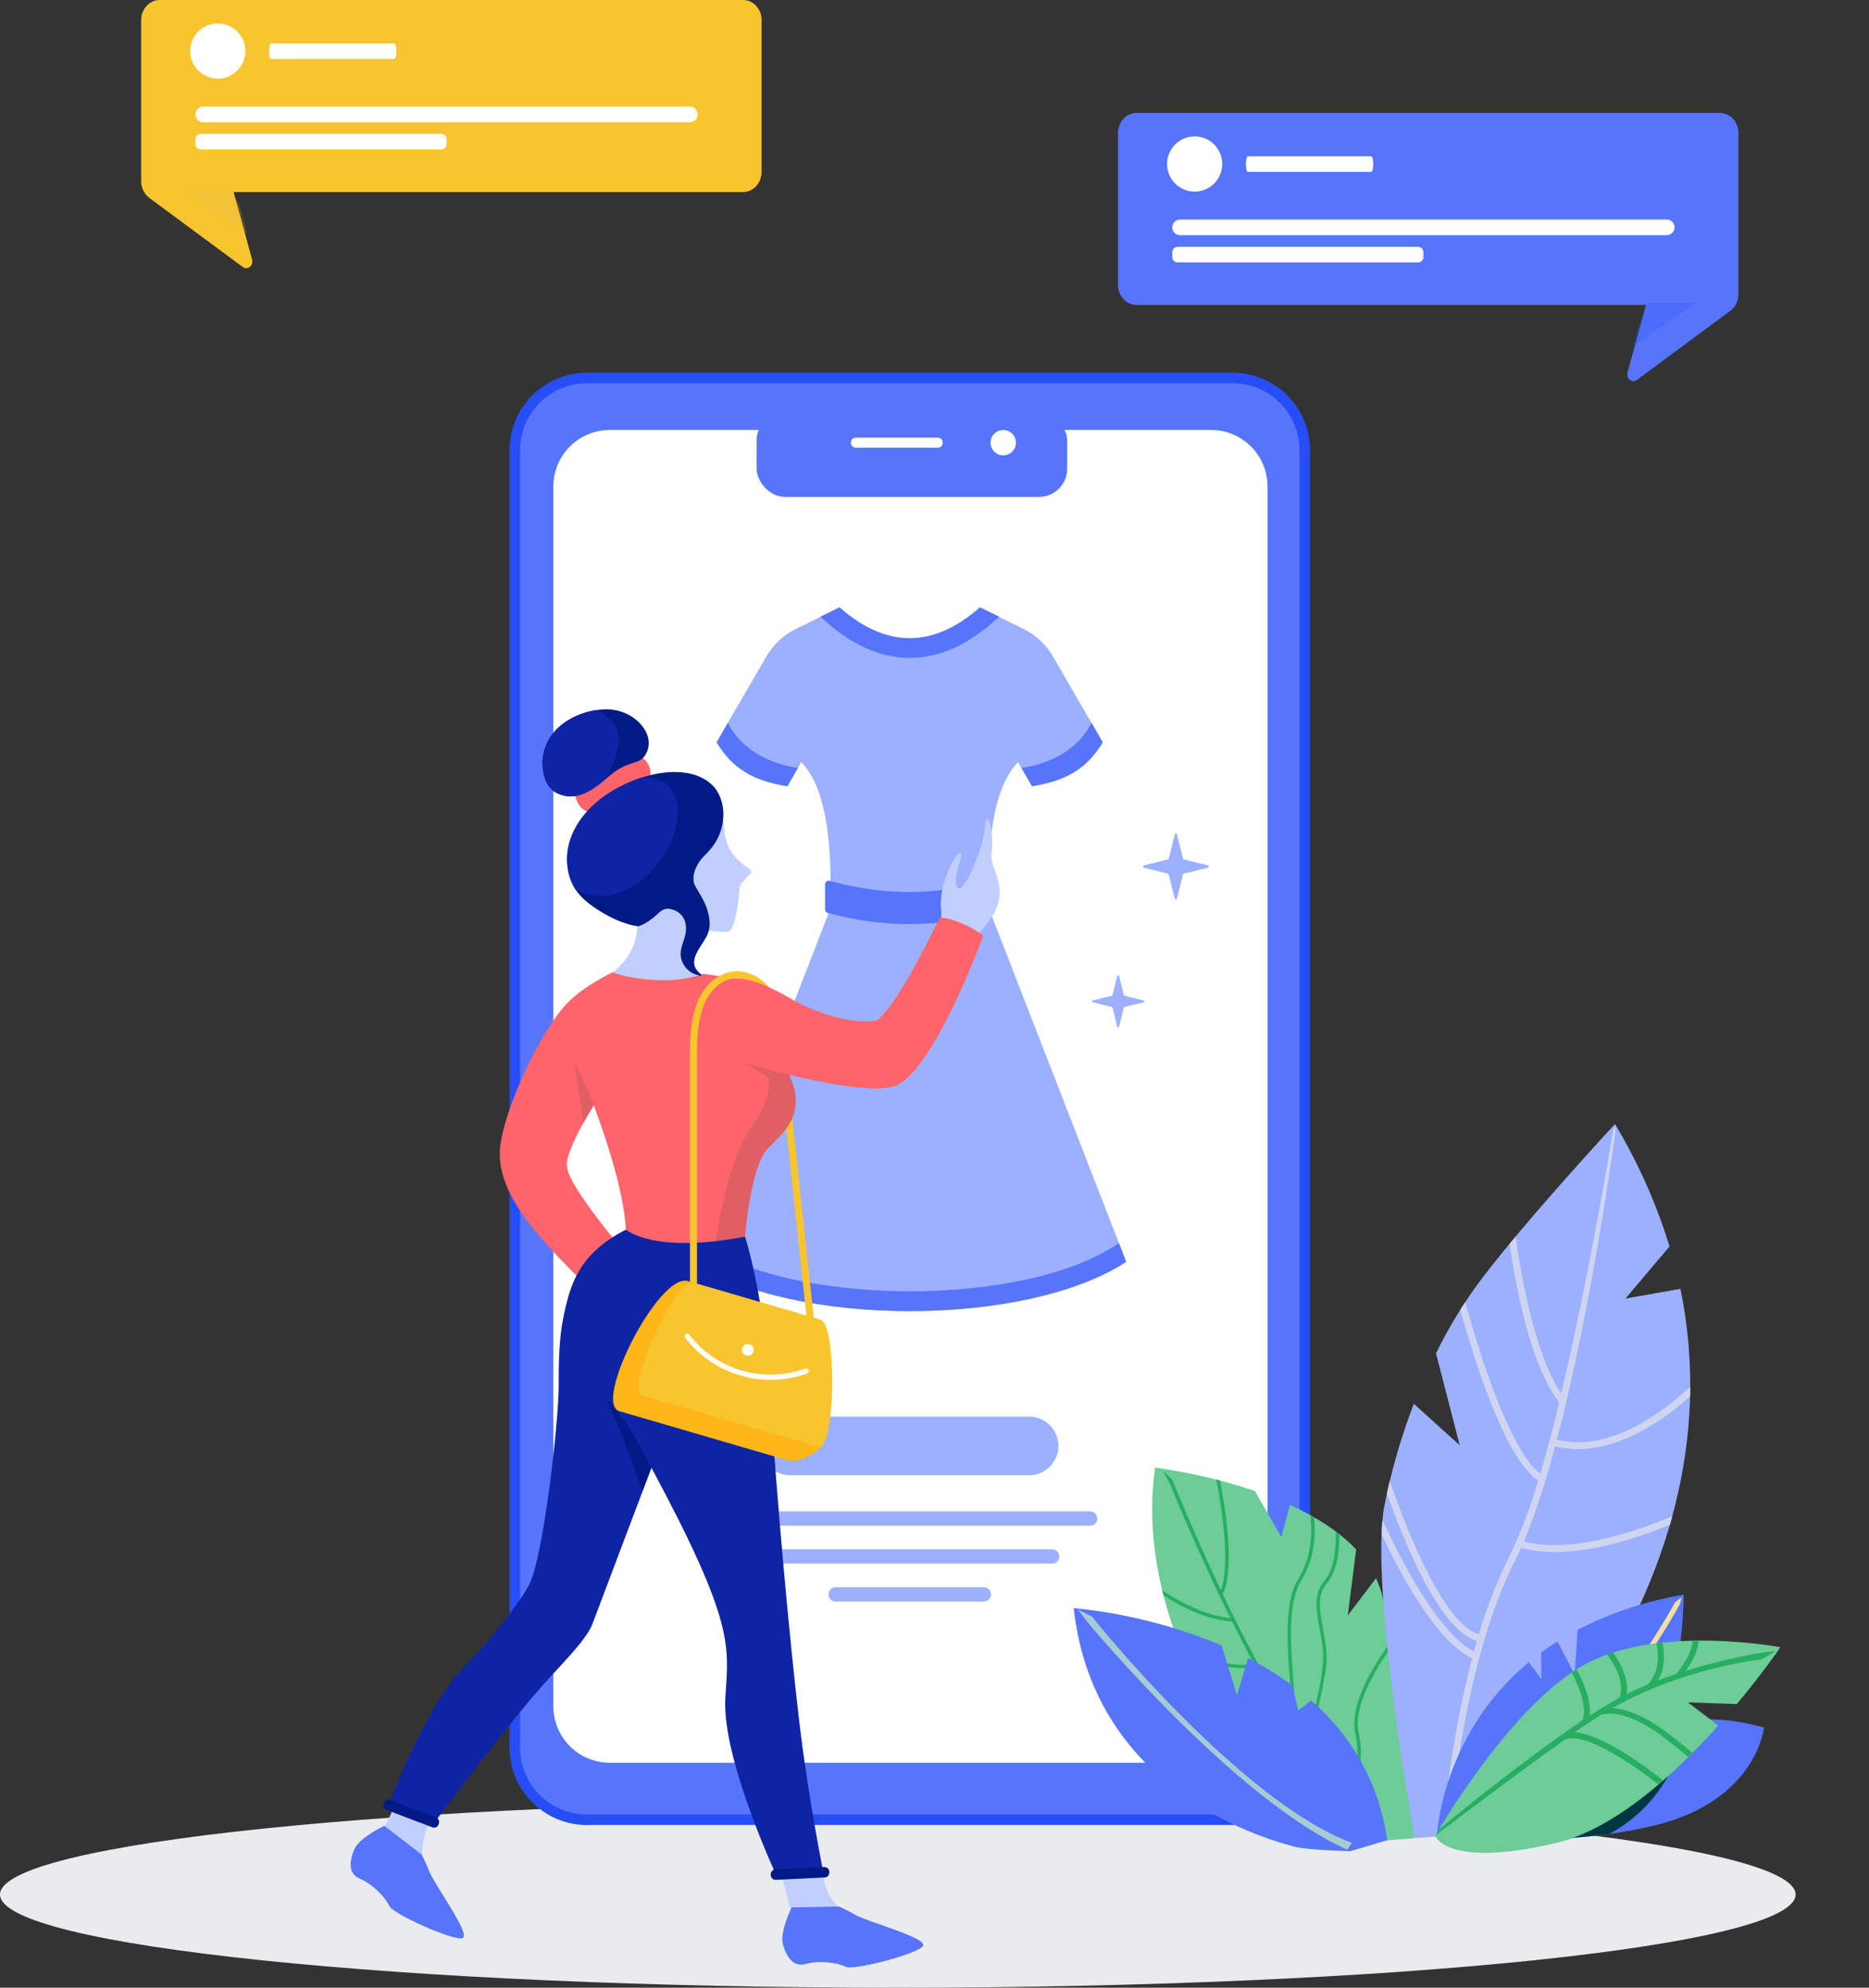 <svg width="331" height="352" viewBox="0 0 331 352" fill="none" xmlns="http://www.w3.org/2000/svg">
<rect x="0" y="0" width="331" height="352" fill="#333333" stroke="none"/>
<path d="M159 352C246.813 352 318 344.613 318 335.5C318 326.387 246.813 319 159 319C71.187 319 0 326.387 0 335.5C0 344.613 71.187 352 159 352Z" fill="#E9EBEE"/>
<path fill-rule="evenodd" clip-rule="evenodd" d="M103.95 323.194C96.395 323.194 90.24 317.042 90.24 309.491V79.703C90.24 72.152 96.395 66 103.95 66H218.29C225.845 66 232 72.152 232 79.703V309.469C232 317.02 225.845 323.172 218.29 323.172H103.95V323.194Z" fill="#274EF6"/>
<path fill-rule="evenodd" clip-rule="evenodd" d="M103.949 321.329C97.417 321.329 92.106 316.021 92.106 309.492V79.703C92.106 73.173 97.417 67.866 103.949 67.866H218.29C224.823 67.866 230.133 73.173 230.133 79.703V309.469C230.133 315.999 224.823 321.306 218.29 321.306H103.949V321.329Z" fill="#5675FB"/>
<path d="M214.473 76.142H108C102.477 76.142 98 80.619 98 86.142V302.164C98 307.686 102.477 312.164 108 312.164H214.473C219.995 312.164 224.473 307.686 224.473 302.164V86.142C224.473 80.619 219.995 76.142 214.473 76.142Z" fill="white"/>
<rect x="134" y="73" width="55" height="15" rx="5" fill="#5675FB"/>
<path fill-rule="evenodd" clip-rule="evenodd" d="M166.118 79.281H151.52C151.054 79.281 150.698 78.903 150.698 78.459V78.326C150.698 77.859 151.076 77.504 151.52 77.504H166.118C166.585 77.504 166.941 77.881 166.941 78.326V78.459C166.941 78.925 166.585 79.281 166.118 79.281Z" fill="white"/>
<path fill-rule="evenodd" clip-rule="evenodd" d="M179.917 78.392C179.917 79.636 178.917 80.635 177.673 80.635C176.429 80.635 175.429 79.636 175.429 78.392C175.429 77.148 176.429 76.149 177.673 76.149C178.917 76.149 179.917 77.148 179.917 78.392Z" fill="white"/>
<path fill-rule="evenodd" clip-rule="evenodd" d="M122.792 223.457L147.1 160.807V156.454C147.1 145.661 145.345 138.421 141.901 134.979L139.434 139.243C133.502 138.31 129.747 136.178 126.903 131.47L135.613 116.435C136.968 114.125 138.723 112.482 141.123 111.283L148.655 107.596C156.943 114.858 165.231 114.858 173.541 107.596L181.073 111.283C183.473 112.46 185.251 114.103 186.584 116.435L195.294 131.47C192.472 136.178 188.717 138.31 182.762 139.243L180.296 134.979C176.852 138.421 175.096 145.661 175.096 156.454V160.807L199.449 223.457C181.584 235.094 140.634 235.094 122.792 223.457Z" fill="#9CB0FF"/>
<path fill-rule="evenodd" clip-rule="evenodd" d="M161.12 228.676C149.855 228.676 134.324 226.788 124.703 220.525L124.081 220.125L122.792 223.457C131.724 229.275 146.411 232.184 161.12 232.184C175.83 232.184 190.517 229.275 199.449 223.457L198.16 220.125L197.538 220.525C187.917 226.81 172.386 228.676 161.12 228.676ZM161.12 113.015C165.275 113.015 169.408 111.194 173.563 107.552L176.963 109.217L175.874 110.172C171.719 113.814 166.786 116.502 161.12 116.502C155.477 116.502 150.522 113.814 146.367 110.172L145.278 109.217L148.678 107.552C152.833 111.216 156.965 113.015 161.12 113.015ZM193.294 127.983L195.294 131.448C192.472 136.156 188.717 138.288 182.762 139.221L180.896 135.978C185.073 135.445 190.783 133.224 193.294 127.983ZM128.925 127.983L126.925 131.448C129.747 136.156 133.502 138.288 139.456 139.221L141.323 135.978C137.168 135.445 131.458 133.224 128.925 127.983Z" fill="#5675FB"/>
<path fill-rule="evenodd" clip-rule="evenodd" d="M146.122 161.051V156.61C146.122 156.41 146.211 156.232 146.366 156.099C146.522 155.966 146.722 155.921 146.922 155.988L147.322 156.099C156.854 158.586 165.32 158.586 174.852 156.099L175.252 155.988C175.452 155.943 175.652 155.966 175.807 156.099C175.963 156.232 176.052 156.41 176.052 156.61V161.051C176.052 161.34 175.852 161.607 175.563 161.673L175.318 161.74C165.631 164.272 156.476 164.272 146.789 161.74L146.544 161.673C146.322 161.607 146.122 161.34 146.122 161.051Z" fill="#5675FB"/>
<path fill-rule="evenodd" clip-rule="evenodd" d="M139.967 250.862H182.25C185.117 250.862 187.45 253.194 187.45 256.059C187.45 258.923 185.117 261.255 182.25 261.255H139.967C137.101 261.255 134.768 258.923 134.768 256.059C134.768 253.194 137.123 250.862 139.967 250.862Z" fill="#9CB0FF"/>
<path fill-rule="evenodd" clip-rule="evenodd" d="M129.169 267.651H193.072C193.783 267.651 194.338 268.229 194.338 268.917C194.338 269.628 193.761 270.183 193.072 270.183H129.169C128.458 270.183 127.902 269.605 127.902 268.917C127.902 268.229 128.458 267.651 129.169 267.651Z" fill="#9CB0FF"/>
<path fill-rule="evenodd" clip-rule="evenodd" d="M135.879 274.358H186.339C187.05 274.358 187.605 274.935 187.605 275.624C187.605 276.335 187.028 276.89 186.339 276.89H135.879C135.168 276.89 134.612 276.312 134.612 275.624C134.612 274.935 135.19 274.358 135.879 274.358Z" fill="#9CB0FF"/>
<path fill-rule="evenodd" clip-rule="evenodd" d="M147.988 281.087H174.229C174.94 281.087 175.496 281.665 175.496 282.353C175.496 283.064 174.918 283.619 174.229 283.619H147.988C147.277 283.619 146.722 283.041 146.722 282.353C146.722 281.665 147.299 281.087 147.988 281.087Z" fill="#9CB0FF"/>
<path fill-rule="evenodd" clip-rule="evenodd" d="M208.447 147.793L209.536 152.168L213.913 153.256C214.002 153.279 214.069 153.367 214.069 153.456C214.069 153.545 214.002 153.634 213.913 153.656L209.536 154.744L208.447 159.119C208.425 159.208 208.336 159.275 208.247 159.275C208.158 159.275 208.069 159.208 208.047 159.119L206.959 154.744L202.581 153.656C202.492 153.634 202.426 153.545 202.426 153.456C202.426 153.367 202.492 153.279 202.581 153.256L206.959 152.168L208.047 147.793C208.069 147.704 208.158 147.638 208.247 147.638C208.358 147.615 208.425 147.682 208.447 147.793Z" fill="#9CB0FF"/>
<path fill-rule="evenodd" clip-rule="evenodd" d="M198.181 172.822L199.048 176.309L202.536 177.175C202.603 177.197 202.67 177.264 202.67 177.33C202.67 177.419 202.625 177.463 202.536 177.486L199.048 178.352L198.181 181.838C198.159 181.905 198.092 181.972 198.026 181.972C197.937 181.972 197.892 181.927 197.87 181.838L197.004 178.352L193.515 177.486C193.449 177.463 193.382 177.397 193.382 177.33C193.382 177.241 193.426 177.197 193.515 177.175L197.004 176.309L197.87 172.822C197.892 172.755 197.959 172.689 198.026 172.689C198.115 172.689 198.181 172.733 198.181 172.822Z" fill="#9CB0FF"/>
<path fill-rule="evenodd" clip-rule="evenodd" d="M113.771 147.793L112.682 152.168L108.305 153.256C108.216 153.279 108.149 153.367 108.149 153.456C108.149 153.545 108.216 153.634 108.305 153.656L112.682 154.744L113.771 159.119C113.793 159.208 113.882 159.275 113.971 159.275C114.06 159.275 114.149 159.208 114.171 159.119L115.26 154.744L119.637 153.656C119.726 153.634 119.792 153.545 119.792 153.456C119.792 153.367 119.726 153.279 119.637 153.256L115.26 152.168L114.171 147.793C114.149 147.704 114.06 147.638 113.971 147.638C113.882 147.615 113.793 147.682 113.771 147.793Z" fill="#BAD9FD"/>
<path fill-rule="evenodd" clip-rule="evenodd" d="M124.036 172.822L123.17 176.309L119.681 177.175C119.615 177.197 119.548 177.264 119.548 177.33C119.548 177.419 119.592 177.463 119.681 177.486L123.17 178.352L124.036 181.838C124.058 181.905 124.125 181.972 124.192 181.972C124.281 181.972 124.325 181.927 124.347 181.838L125.214 178.352L128.702 177.486C128.769 177.463 128.836 177.397 128.836 177.33C128.836 177.241 128.791 177.197 128.702 177.175L125.214 176.309L124.347 172.822C124.325 172.755 124.258 172.689 124.192 172.689C124.125 172.689 124.058 172.733 124.036 172.822Z" fill="#BAD9FD"/>
<path fill-rule="evenodd" clip-rule="evenodd" d="M125.458 141.308C125.458 141.308 127.969 142.463 128.213 146.261C128.458 149.903 129.524 151.746 132.901 154.011C133.101 154.144 133.146 154.433 132.968 154.611L131.279 156.476C131.102 156.676 130.991 156.943 130.968 157.209C130.88 158.875 130.257 164.827 128.902 165.004C127.169 165.226 123.014 164.316 123.014 164.316C123.014 164.316 121.592 170.912 123.392 172.178C125.191 173.443 115.615 176.197 115.615 176.197L106.238 173.621C106.238 173.621 112.571 170.934 112.882 164.027C113.193 157.143 111.593 141.375 125.458 141.308Z" fill="#C1CFFF"/>
<path fill-rule="evenodd" clip-rule="evenodd" d="M71.954 313.511C71.954 313.511 69.843 320.662 67.732 324.304C65.621 327.924 64.91 329.99 64.91 329.99L74.576 336.697L75.642 334.498C75.642 334.498 73.731 328.413 75.575 323.927C77.109 320.196 81.552 315.288 81.552 315.288L71.954 313.511Z" fill="#C1CFFF"/>
<path fill-rule="evenodd" clip-rule="evenodd" d="M136.923 328.102C136.923 328.102 139.211 333.854 140.1 338.873C140.811 343.004 142.7 344.891 142.7 344.891L154.298 342.893L153.521 340.583C153.521 340.583 147.566 339.25 146.033 333.476C144.988 329.568 143.033 317.42 143.033 317.42L136.923 328.102Z" fill="#C1CFFF"/>
<path d="M139.036 186.19L137.776 186.326L142.955 234.371L144.214 234.235L139.036 186.19Z" fill="#F7C52E"/>
<path fill-rule="evenodd" clip-rule="evenodd" d="M135.968 203.358C132.924 206.445 131.924 218.926 131.924 218.926C130.413 219.392 128.991 219.748 127.658 220.036C114.949 222.724 110.838 217.682 110.838 217.682C110.66 213.974 109.527 209.265 108.327 205.157C106.816 200.049 105.216 195.896 105.15 195.741C102.661 199.716 99.951 204.957 100.439 206.689C100.706 210.864 115.593 227.587 115.593 227.587L107.683 231.385C98.551 222.346 87.73 212.797 88.552 203.38C89.13 196.718 95.662 182.393 100.706 177.397C102.972 175.154 105.861 173.532 108.46 172.178C108.46 172.178 111.127 173.31 116.171 173.555C121.237 173.821 124.525 172.466 124.525 172.466C124.525 172.466 128.369 172.866 132.835 173.976C138.412 175.353 139.034 188.989 139.034 188.989C139.301 189.478 139.545 189.966 139.768 190.433C140.345 191.721 140.679 192.898 140.834 193.942C141.434 198.517 138.279 201.004 135.968 203.358Z" fill="#FD656A"/>
<path fill-rule="evenodd" clip-rule="evenodd" d="M105.15 195.763C104.528 196.74 103.906 197.806 103.306 198.872L101.684 188.034C101.706 188.034 103.972 192.298 105.15 195.763Z" fill="#DF5F63"/>
<path fill-rule="evenodd" clip-rule="evenodd" d="M135.968 203.358C132.924 206.445 131.924 218.926 131.924 218.926C130.413 219.393 129.08 221.613 127.769 221.902C127.769 221.769 126.725 219.881 126.769 219.726C128.702 208.222 130.502 203.114 133.857 198.406C137.279 193.609 135.901 189.856 135.901 189.856L139.789 190.433C140.367 191.721 140.7 192.898 140.856 193.942C141.434 198.517 138.279 201.004 135.968 203.358Z" fill="#DF5F63"/>
<path fill-rule="evenodd" clip-rule="evenodd" d="M140.834 193.964C136.768 191.255 132.213 188.345 132.213 188.345C132.679 186.569 134.213 185.791 136.012 185.547L139.056 189.011C140.101 190.899 140.656 192.543 140.834 193.964Z" fill="#DF5F63"/>
<path fill-rule="evenodd" clip-rule="evenodd" d="M145.944 332.211L137.723 332.61C137.723 332.61 127.747 311.401 128.458 300.586C129.058 291.414 130.146 287.439 115.371 259.923L114.282 262.81L105.016 287.328C103.905 290.592 98.906 295.1 94.351 300.475C87.419 308.625 76.42 323.438 76.42 323.438L68.532 320.462C68.532 320.462 74.865 302.72 82.397 294.97C87.197 290.017 92.018 283.819 93.707 280.643C96.196 275.935 98.995 251.75 98.951 245.021C98.929 240.912 99.04 236.826 99.795 233.184C100.973 227.543 102.417 222.08 110.86 217.749C110.86 217.749 115.704 222.124 131.946 218.993C131.946 218.993 135.412 229.586 136.412 246.842C137.412 264.098 139.923 291.369 141.612 305.405C143.3 319.396 145.944 332.211 145.944 332.211Z" fill="#0E24A5"/>
<path fill-rule="evenodd" clip-rule="evenodd" d="M165.097 168.802C165.097 168.802 167.096 165.293 166.652 160.785C166.252 156.543 169.296 150.813 170.074 151.102C170.851 151.391 168.207 156.388 169.718 157.209C171.051 157.92 174.362 149.281 174.495 146.238C174.607 143.151 176.117 146.15 175.606 151.257C175.406 153.345 176.917 154.722 177.028 157.853C177.073 159.408 176.629 160.918 175.762 162.228C174.762 163.716 173.14 165.87 171.096 167.514C167.652 170.246 165.097 168.802 165.097 168.802Z" fill="#C1CFFF"/>
<path d="M123.458 229.408H122.191V188.878V188.123C122.169 183.06 122.169 176.775 126.569 173.377C128.546 171.867 130.99 171.578 133.301 172.622C136.856 174.221 139.3 178.551 139.678 183.926L138.411 184.015C138.012 178.152 135.234 174.865 132.768 173.754C130.901 172.91 128.902 173.133 127.324 174.354C123.413 177.374 123.413 183.326 123.436 188.101V188.856V229.408H123.458Z" fill="#F7C52E"/>
<path fill-rule="evenodd" clip-rule="evenodd" d="M129.724 173.333C129.724 173.333 132.857 172.378 141.1 177.486C149.454 181.616 154.898 181.017 155.454 180.573C158.675 177.885 163.43 168.691 166.43 162.473C167.963 162.473 171.429 163.628 174.14 165.693C174.14 165.693 165.03 190.788 158.053 192.454C151.076 194.142 130.768 187.901 130.768 187.901L129.724 173.333Z" fill="#FD656A"/>
<path fill-rule="evenodd" clip-rule="evenodd" d="M115.215 137.111C115.215 137.111 114.349 141.086 110.083 143.063C109.416 143.374 108.683 143.618 107.861 143.818C101.639 145.217 101.817 140.153 101.817 140.153C101.817 140.153 102.817 132.914 109.238 133.002C109.838 133.002 110.394 133.047 110.882 133.113C115.571 133.78 115.215 137.111 115.215 137.111Z" fill="#FD656A"/>
<path fill-rule="evenodd" clip-rule="evenodd" d="M128.058 145.195C127.88 146.927 127.191 148.615 126.147 149.992C125.08 151.369 123.97 152.013 123.214 153.767C122.881 154.544 122.725 155.344 122.859 156.166C123.036 157.187 124.614 158.942 125.258 161.118C125.88 163.139 125.747 164.405 125.303 165.471C124.369 167.647 121.214 170.334 124.147 172.511C124.281 172.622 124.192 172.844 124.014 172.8C122.703 172.533 121.748 171.889 121.17 170.978C119.859 168.869 120.925 167.47 121.37 165.537C121.881 163.228 120.881 161.318 118.481 160.94C117.77 160.829 117.126 161.185 116.437 161.873C115.482 162.828 113.593 164.049 112.904 164.027C110.816 163.716 108.749 162.806 107.061 161.829C105.194 160.763 103.017 159.275 101.861 157.409C100.35 154.966 100.061 151.79 100.906 149.014C101.95 145.55 104.505 142.685 107.505 140.664C108.105 140.264 108.749 139.865 109.438 139.509C110.682 138.843 112.015 138.243 113.393 137.777C113.482 137.755 113.571 137.71 113.682 137.688C116.126 136.911 118.681 136.511 121.192 136.822C123.258 137.066 125.325 137.955 126.636 139.576C127.836 141.131 128.28 143.218 128.058 145.195Z" fill="#011A86"/>
<path fill-rule="evenodd" clip-rule="evenodd" d="M101.839 157.409C100.328 154.966 100.039 151.79 100.883 149.014C101.928 145.55 104.483 142.685 107.482 140.664C108.082 140.264 108.727 139.865 109.416 139.509C110.66 138.843 111.993 138.243 113.371 137.777C113.46 137.755 113.548 137.71 113.659 137.688C115.726 137.644 118.126 138.199 119.17 140.153C123.28 147.771 111.771 163.161 101.839 157.409Z" fill="#0E24A5"/>
<path fill-rule="evenodd" clip-rule="evenodd" d="M114.592 133.091C113.392 135.934 111.704 133.979 107.349 137.888C107.149 138.066 106.949 138.243 106.749 138.399C102.905 141.619 100.416 141.397 98.439 140.353C95.795 138.954 96.084 134.646 96.084 134.646C96.506 129.116 101.483 126.406 105.549 125.762C106.682 125.585 107.726 125.563 108.593 125.696C112.659 126.229 115.925 129.96 114.592 133.091Z" fill="#011A86"/>
<path fill-rule="evenodd" clip-rule="evenodd" d="M109.548 130.826C109.593 133.757 108.104 136.511 106.749 138.377C102.905 141.597 100.416 141.375 98.439 140.331C95.795 138.932 96.084 134.624 96.084 134.624C96.506 129.094 101.483 126.384 105.549 125.74C107.549 126.673 109.504 128.228 109.548 130.826Z" fill="#0E24A5"/>
<path fill-rule="evenodd" clip-rule="evenodd" d="M146.055 332.477L137.39 332.899C136.923 332.921 136.523 332.566 136.501 332.077V331.944C136.479 331.478 136.834 331.078 137.323 331.056L145.989 330.634C146.455 330.611 146.855 330.967 146.877 331.455V331.589C146.877 332.055 146.522 332.455 146.055 332.477Z" fill="#011A86"/>
<path fill-rule="evenodd" clip-rule="evenodd" d="M76.553 323.594L68.443 320.507C67.998 320.329 67.776 319.84 67.954 319.396L67.998 319.263C68.176 318.819 68.665 318.597 69.109 318.774L77.219 321.861C77.664 322.039 77.886 322.528 77.708 322.972L77.664 323.105C77.508 323.549 76.997 323.771 76.553 323.594Z" fill="#011A86"/>
<path fill-rule="evenodd" clip-rule="evenodd" d="M115.349 259.922L113.771 264.12C113.771 264.12 110.86 255.259 107.35 247.686C107.483 247.841 111.46 251.75 115.349 259.922Z" fill="#011A86"/>
<path fill-rule="evenodd" clip-rule="evenodd" d="M121.814 226.854L145.144 233.672C147.5 234.361 147.011 249.107 145.855 255.659C145.122 257.102 141.3 259.145 139.901 258.723L109.704 249.907C104.905 248.507 116.681 225.366 121.814 226.854Z" fill="#FFB717"/>
<path fill-rule="evenodd" clip-rule="evenodd" d="M145.322 233.717C148.3 234.583 147.944 257.058 144.944 256.192L113.637 247.064C110.66 246.198 119.703 226.255 122.681 227.121L145.322 233.717Z" fill="#F7C52E"/>
<path d="M136.479 244.355C134.679 244.355 132.879 244.088 131.124 243.577C127.213 242.445 123.836 240.135 121.347 236.915C121.192 236.715 121.236 236.426 121.436 236.271C121.636 236.115 121.925 236.16 122.081 236.36C124.436 239.424 127.658 241.623 131.368 242.711C135.101 243.799 138.99 243.666 142.611 242.356C142.856 242.267 143.122 242.4 143.211 242.645C143.3 242.889 143.167 243.155 142.922 243.244C140.834 243.977 138.656 244.355 136.479 244.355Z" fill="white"/>
<path fill-rule="evenodd" clip-rule="evenodd" d="M132.723 238.048C132.168 237.892 131.612 238.203 131.435 238.758C131.279 239.313 131.59 239.869 132.146 240.046C132.701 240.202 133.256 239.891 133.434 239.336C133.59 238.78 133.279 238.203 132.723 238.048Z" fill="white"/>
<path d="M148.58 337.615C148.58 337.615 149.765 338.146 151.681 339.194C153.962 340.431 164.226 343.178 163.455 344.587C162.684 345.995 151.121 349.026 149.733 348.287C148.346 347.548 144.992 347.126 142.753 347.784C140.513 348.442 139.323 346.624 138.669 344.396C138.014 342.168 140.207 337.774 140.207 337.774L148.58 337.615Z" fill="#5675FB"/>
<path d="M74.704 328.452C74.704 328.452 75.296 329.608 76.132 331.626C77.136 334.018 83.417 342.588 81.934 343.203C80.451 343.819 69.538 338.94 68.919 337.494C68.301 336.049 65.951 333.62 63.792 332.73C61.635 331.84 61.845 329.678 62.731 327.531C63.616 325.384 68.077 323.332 68.077 323.332L74.704 328.452Z" fill="#5675FB"/>
<path d="M131.571 0H28.265C27.399 0 26.569 0.377 25.956 1.047C25.344 1.716 25 2.625 25 3.572V32.076C24.999 32.661 25.13 33.238 25.38 33.755C25.631 34.272 25.993 34.713 26.436 35.041L42.956 47.257C43.143 47.408 43.369 47.49 43.601 47.49C43.833 47.491 44.06 47.41 44.247 47.26C44.434 47.109 44.572 46.897 44.642 46.655C44.711 46.412 44.708 46.152 44.632 45.911L41.367 34.005H131.615C132.481 34.005 133.311 33.629 133.923 32.959C134.536 32.289 134.88 31.381 134.88 30.433V3.572C134.88 3.099 134.794 2.631 134.627 2.194C134.46 1.758 134.216 1.362 133.908 1.03C133.6 0.697 133.235 0.435 132.834 0.258C132.433 0.082 132.004 -0.006 131.571 0V0Z" fill="#F7C52E"/>
<g style="mix-blend-mode:multiply" opacity="0.22">
<path d="M42.365 36.332L40.968 33.621H32.487L43.761 41.389L42.365 36.332Z" fill="#E6B851"/>
</g>
<path d="M122.21 21.65H35.984C35.802 21.65 35.622 21.614 35.454 21.544C35.286 21.474 35.133 21.371 35.005 21.242C34.877 21.113 34.775 20.959 34.706 20.791C34.638 20.622 34.603 20.442 34.605 20.26V20.26C34.605 19.894 34.75 19.543 35.009 19.285C35.267 19.026 35.618 18.881 35.984 18.881H122.21C122.57 18.889 122.913 19.038 123.165 19.296C123.416 19.554 123.557 19.9 123.557 20.26V20.26C123.56 20.622 123.42 20.971 123.168 21.231C122.916 21.491 122.572 21.641 122.21 21.65V21.65Z" fill="white"/>
<path d="M78.119 23.713H35.582C35.042 23.713 34.605 24.15 34.605 24.69V25.505C34.605 26.044 35.042 26.482 35.582 26.482H78.119C78.659 26.482 79.097 26.044 79.097 25.505V24.69C79.097 24.15 78.659 23.713 78.119 23.713Z" fill="white"/>
<path d="M69.841 10.444H48.002C47.806 10.444 47.654 9.825 47.654 9.065C47.654 8.294 47.806 7.675 48.002 7.675H69.841C70.036 7.675 70.199 8.294 70.199 9.065C70.199 9.825 70.036 10.444 69.841 10.444Z" fill="white"/>
<path d="M38.571 13.929C41.271 13.929 43.46 11.742 43.46 9.043C43.46 6.344 41.271 4.156 38.571 4.156C35.871 4.156 33.682 6.344 33.682 9.043C33.682 11.742 35.871 13.929 38.571 13.929Z" fill="white"/>
<path d="M201.309 20H304.615C305.481 20 306.311 20.377 306.924 21.047C307.536 21.716 307.88 22.625 307.88 23.572V52.076C307.881 52.661 307.75 53.238 307.5 53.755C307.249 54.272 306.886 54.713 306.443 55.041L289.924 67.257C289.737 67.408 289.511 67.49 289.279 67.49C289.047 67.491 288.82 67.41 288.633 67.26C288.446 67.109 288.307 66.897 288.238 66.655C288.169 66.412 288.172 66.152 288.248 65.912L291.513 54.005H201.265C200.399 54.005 199.569 53.629 198.957 52.959C198.344 52.289 198 51.38 198 50.433V23.572C198 23.099 198.086 22.631 198.253 22.194C198.42 21.758 198.664 21.362 198.972 21.029C199.28 20.697 199.645 20.435 200.046 20.258C200.447 20.082 200.876 19.994 201.309 20V20Z" fill="#5675FB"/>
<g style="mix-blend-mode:multiply" opacity="0.22">
<path d="M290.516 56.332L291.913 53.621H300.394L289.119 61.389L290.516 56.332Z" fill="#274EF6"/>
</g>
<path d="M295.21 41.65H208.984C208.802 41.65 208.622 41.614 208.454 41.544C208.286 41.474 208.133 41.371 208.005 41.242C207.877 41.113 207.775 40.959 207.706 40.791C207.638 40.622 207.603 40.442 207.605 40.26V40.26C207.605 39.894 207.75 39.543 208.009 39.285C208.267 39.026 208.618 38.881 208.984 38.881H295.21C295.57 38.889 295.913 39.038 296.165 39.296C296.416 39.554 296.557 39.9 296.557 40.26V40.26C296.56 40.622 296.42 40.971 296.168 41.231C295.916 41.491 295.572 41.641 295.21 41.65V41.65Z" fill="white"/>
<path d="M251.119 43.713H208.582C208.042 43.713 207.604 44.15 207.604 44.69V45.505C207.604 46.044 208.042 46.482 208.582 46.482H251.119C251.659 46.482 252.097 46.044 252.097 45.505V44.69C252.097 44.15 251.659 43.713 251.119 43.713Z" fill="white"/>
<path d="M242.841 30.444H221.002C220.806 30.444 220.654 29.825 220.654 29.065C220.654 28.294 220.806 27.675 221.002 27.675H242.841C243.036 27.675 243.199 28.294 243.199 29.065C243.199 29.825 243.036 30.444 242.841 30.444Z" fill="white"/>
<path d="M211.571 33.929C214.271 33.929 216.46 31.742 216.46 29.043C216.46 26.344 214.271 24.157 211.571 24.157C208.871 24.157 206.682 26.344 206.682 29.043C206.682 31.742 208.871 33.929 211.571 33.929Z" fill="white"/>
<path d="M217.436 298.86L209.4 292.679C205.377 282.689 202.909 271.364 204.578 259.905C210.582 260.721 216.494 262.107 222.236 264.043L226.926 272.197L228.449 266.5C232.871 268.514 237.069 271.102 240.17 274.385L238.697 286.062L243.692 279.485C244.224 280.603 244.629 281.776 244.901 282.984C249.11 301.854 250.472 325.531 250.472 325.531L231.28 326.942C224.318 319.304 218.357 310.814 213.538 301.677L217.436 298.86Z" fill="#6DCC97"/>
<path d="M230.208 319.061C235.034 321.015 238.357 320.785 239.551 320.602C233.001 313.29 227.103 303.847 222.434 295.291C222.142 295.327 221.864 295.353 221.582 295.372C217.082 295.66 212.624 294.349 208.999 291.669L208.597 290.622C211.752 293.046 216.348 295.326 222.119 294.715C220.756 292.208 219.46 289.688 218.193 287.142C213.793 286.905 209.233 284.568 206.049 282.518L205.829 281.63C208.9 283.672 213.474 286.176 217.887 286.517C211.48 273.525 207.276 262.957 207.227 262.841L205.994 260.497L207.617 262.056C207.694 262.26 211.143 270.823 216.213 281.586C218.118 276.661 216.013 265.117 215.406 262.006L216.061 262.174C216.785 265.832 218.851 277.591 216.558 282.313C220.078 289.804 224.002 297.1 228.314 304.167C229.745 301.62 225.902 286.133 229.929 279.61C232.388 275.621 232.425 271.195 232.06 268.298L232.711 268.663C233.025 271.67 232.871 276.006 230.444 279.924C226.389 286.494 230.699 302.451 228.659 304.717C229.548 306.144 230.456 307.549 231.383 308.932C234.839 294.497 234.714 293.993 233.708 288.454C233.116 285.264 232.555 282.256 234.551 279.95C236.29 277.946 236.634 274.215 236.58 271.21C236.793 271.363 236.999 271.526 237.204 271.69C237.213 274.7 236.786 278.295 235.007 280.343C231.807 284.008 235.831 289.844 234.754 296.021C233.747 301.601 232.11 308.487 231.836 309.622C233.742 312.423 235.72 315.104 237.76 317.587C238.47 316.886 241.435 313.539 240.035 307.055C238.905 301.785 243.398 294.649 246.439 290.562L246.59 291.413C243.633 295.489 239.578 302.135 240.617 306.926C242.128 313.848 238.889 317.341 238.125 318.058C240.443 320.886 242.999 323.51 245.766 325.903L244.911 325.964C244.45 325.564 243.995 325.165 243.541 324.729C241.231 325.642 237.523 325.542 233.681 323.095C232.699 322.478 231.603 322.065 230.458 321.879C229.313 321.693 228.143 321.738 227.016 322.012L226.597 321.487C227.842 321.147 229.144 321.069 230.421 321.258C231.698 321.447 232.921 321.899 234.014 322.585C238.392 325.338 241.894 324.64 243.054 324.261C242.034 323.279 241.024 322.252 240.024 321.181C237.009 321.853 232.923 320.862 229.977 319.671C228.227 318.975 226.344 318.672 224.464 318.784L224.035 318.206C226.131 318.011 228.244 318.304 230.208 319.061Z" fill="#27AE60"/>
<path d="M312.417 305.892C311.614 305.949 300.919 301.486 283.732 307.996C273.097 312.116 263.209 317.941 254.459 325.243C254.459 325.243 274.834 327.655 292.995 323.27C311.157 318.886 312.417 305.892 312.417 305.892Z" fill="#5675FB"/>
<path d="M256.444 323.664C267.396 314.92 284.452 305.378 299.342 304.526C296.873 313.528 293.151 320.227 285.08 324.748C275.471 326.019 265.753 326.269 256.089 325.493C256.183 324.934 256.307 324.317 256.444 323.664Z" fill="#003842"/>
<path d="M250.391 248.595L258.52 255.945L254.315 239.652C256.604 234.979 259.332 230.534 262.461 226.375C270.777 215.464 286.014 199.052 286.014 199.052C290.1 205.863 293.344 213.142 295.676 220.731L287.867 229.96L297.595 228.239C308.99 283.211 260.966 324.74 260.966 324.74L250.513 325.513C250.513 325.513 242.443 280.672 245.197 266.541C246.409 260.421 248.147 254.417 250.391 248.595V248.595Z" fill="#9CB0FF"/>
<path d="M244.675 271.683C244.711 270.778 244.764 269.92 244.838 269.123C247.491 274.997 254.408 289.101 261.032 292.449C261.198 291.846 261.377 291.207 261.559 290.582C255.072 288.727 248.811 273.519 245.623 264.496C245.757 263.754 245.947 263.016 246.125 262.276C249.508 272.157 256.005 287.812 261.901 289.427C263.292 284.696 265.095 280.095 267.29 275.677C269.375 271.332 271.086 266.817 272.404 262.181C266.644 258.437 261.165 241.155 258.611 231.955C258.89 231.499 259.179 231.057 259.487 230.618C261.834 239.205 267.416 257.012 272.787 260.971C273.957 257.022 275.079 252.741 276.134 248.34C270.973 241.772 268.362 227.262 267.358 220.273C267.708 219.849 268.063 219.425 268.419 219.002C269.26 225.1 271.706 239.783 276.502 246.792C281.693 224.748 285.612 200.613 285.666 200.243L286.057 199.376L286.122 200.281C286.047 200.698 281.976 231.195 275.721 254.953C284.952 257.252 294.341 250.24 299.361 245.567C299.354 246.129 299.348 246.692 299.336 247.253C297.935 248.51 296.468 249.691 294.94 250.791C290.037 254.288 285.243 256.241 280.792 256.565C278.986 256.709 277.167 256.558 275.409 256.118C273.944 261.852 272.105 267.483 269.903 272.976C278.229 275.195 289.742 271.187 296.159 268.508C296.023 269.015 295.882 269.515 295.74 270.022C291.084 271.942 284.258 274.282 277.71 274.765C274.921 275.021 272.109 274.8 269.393 274.113C269.054 274.868 268.716 275.58 268.374 276.246C259.109 294.312 256.854 322.484 256.68 325.1L255.458 325.189C256.306 314.548 258.061 303.999 260.706 293.657C254.297 290.594 247.874 278.499 244.675 271.683Z" fill="#CFD5F1"/>
<path d="M216.357 291.402L219.065 300.237L221.039 293.628C223.772 295.033 226.389 296.653 228.866 298.472L229.923 302.881L232.19 301.15C239.575 307.463 244.371 316.269 245.661 325.884L239.169 327.815C238.969 327.83 231.49 327.639 229.161 327.003C225.729 326.048 193.796 318.087 190.155 284.779C199.172 285.66 208.006 287.892 216.357 291.402V291.402Z" fill="#5675FB"/>
<path d="M239.434 326.35L238.581 327.557C218.825 318.697 193.413 288.286 192.384 286.992L190.916 285.068L193.338 286.24C193.597 286.565 219.553 318.987 239.434 326.35Z" fill="#A7CBD3"/>
<path d="M270.753 294.356L272.978 297.323L272.934 292.647C273.852 291.969 274.816 291.311 275.828 290.675L278.867 296.517L279.406 288.61C285.302 285.582 291.634 283.487 298.177 282.398C298.177 282.398 298.196 304.407 289.219 314.762C280.242 325.116 264.963 324.568 264.963 324.568L254.46 325.339C254.46 325.339 255.068 307.413 270.753 294.356Z" fill="#5675FB"/>
<path d="M263.786 324.654L262.197 324.772C284.16 307.206 296.563 283.918 296.688 283.681L297.849 282.878L297.498 284.081C297.37 284.336 285.263 307.069 263.786 324.654Z" fill="#F3DDA3"/>
<path d="M254.173 325.103C254.173 325.103 266.609 303.322 279.637 295.346C292.666 287.369 315.301 291.708 315.301 291.708C315.301 291.708 312.339 296.094 307.588 301.771L298.934 301.476L304.305 305.58C296.652 314.121 285.989 323.899 275.6 326.362C256.22 330.956 254.173 325.103 254.173 325.103Z" fill="#6DCC97"/>
<path d="M254.173 325.103C254.173 325.103 254.331 324.827 254.832 323.987C258.335 321.067 269.727 311.788 280.307 304.61C281.053 302.022 279.624 298.585 278.329 296.198C278.619 295.997 278.908 295.803 279.202 295.615C280.428 297.856 281.789 301.04 281.531 303.806C282.021 303.482 285.577 301.294 286.845 300.63C287.707 297.999 286.161 295.067 284.642 293.006C284.981 292.884 285.321 292.762 285.683 292.656C287.1 294.647 288.477 297.359 288.061 300.013C289.301 299.401 290.546 298.834 291.78 298.322C293.848 296.22 293.797 293.196 293.385 291.013L294.436 290.886C294.799 292.851 294.891 295.401 293.628 297.579C294.728 297.145 295.81 296.777 296.869 296.429C299.326 293.365 299.744 291.509 299.738 290.558L300.782 290.537C300.792 291.609 300.36 293.336 298.547 295.89C303.004 294.512 307.548 293.428 312.149 292.646L314.399 292.419L312.028 293.846C311.874 293.856 298.037 295.342 285.53 302.501C290.362 302.702 295.405 306.861 298.32 309.242C298.807 309.64 299.328 310.057 299.738 310.385L298.971 311.12C298.614 310.847 298.178 310.483 297.631 310.036C294.393 307.368 288.411 302.432 283.47 303.681C282.825 304.09 279.646 306.233 278.883 306.766C283.621 307.134 290.873 312.388 294.487 315.25L293.71 316.009C288.911 312.249 280.736 306.701 277.182 308.036C265.76 316.15 254.173 325.103 254.173 325.103Z" fill="#27AE60"/>
</svg>
